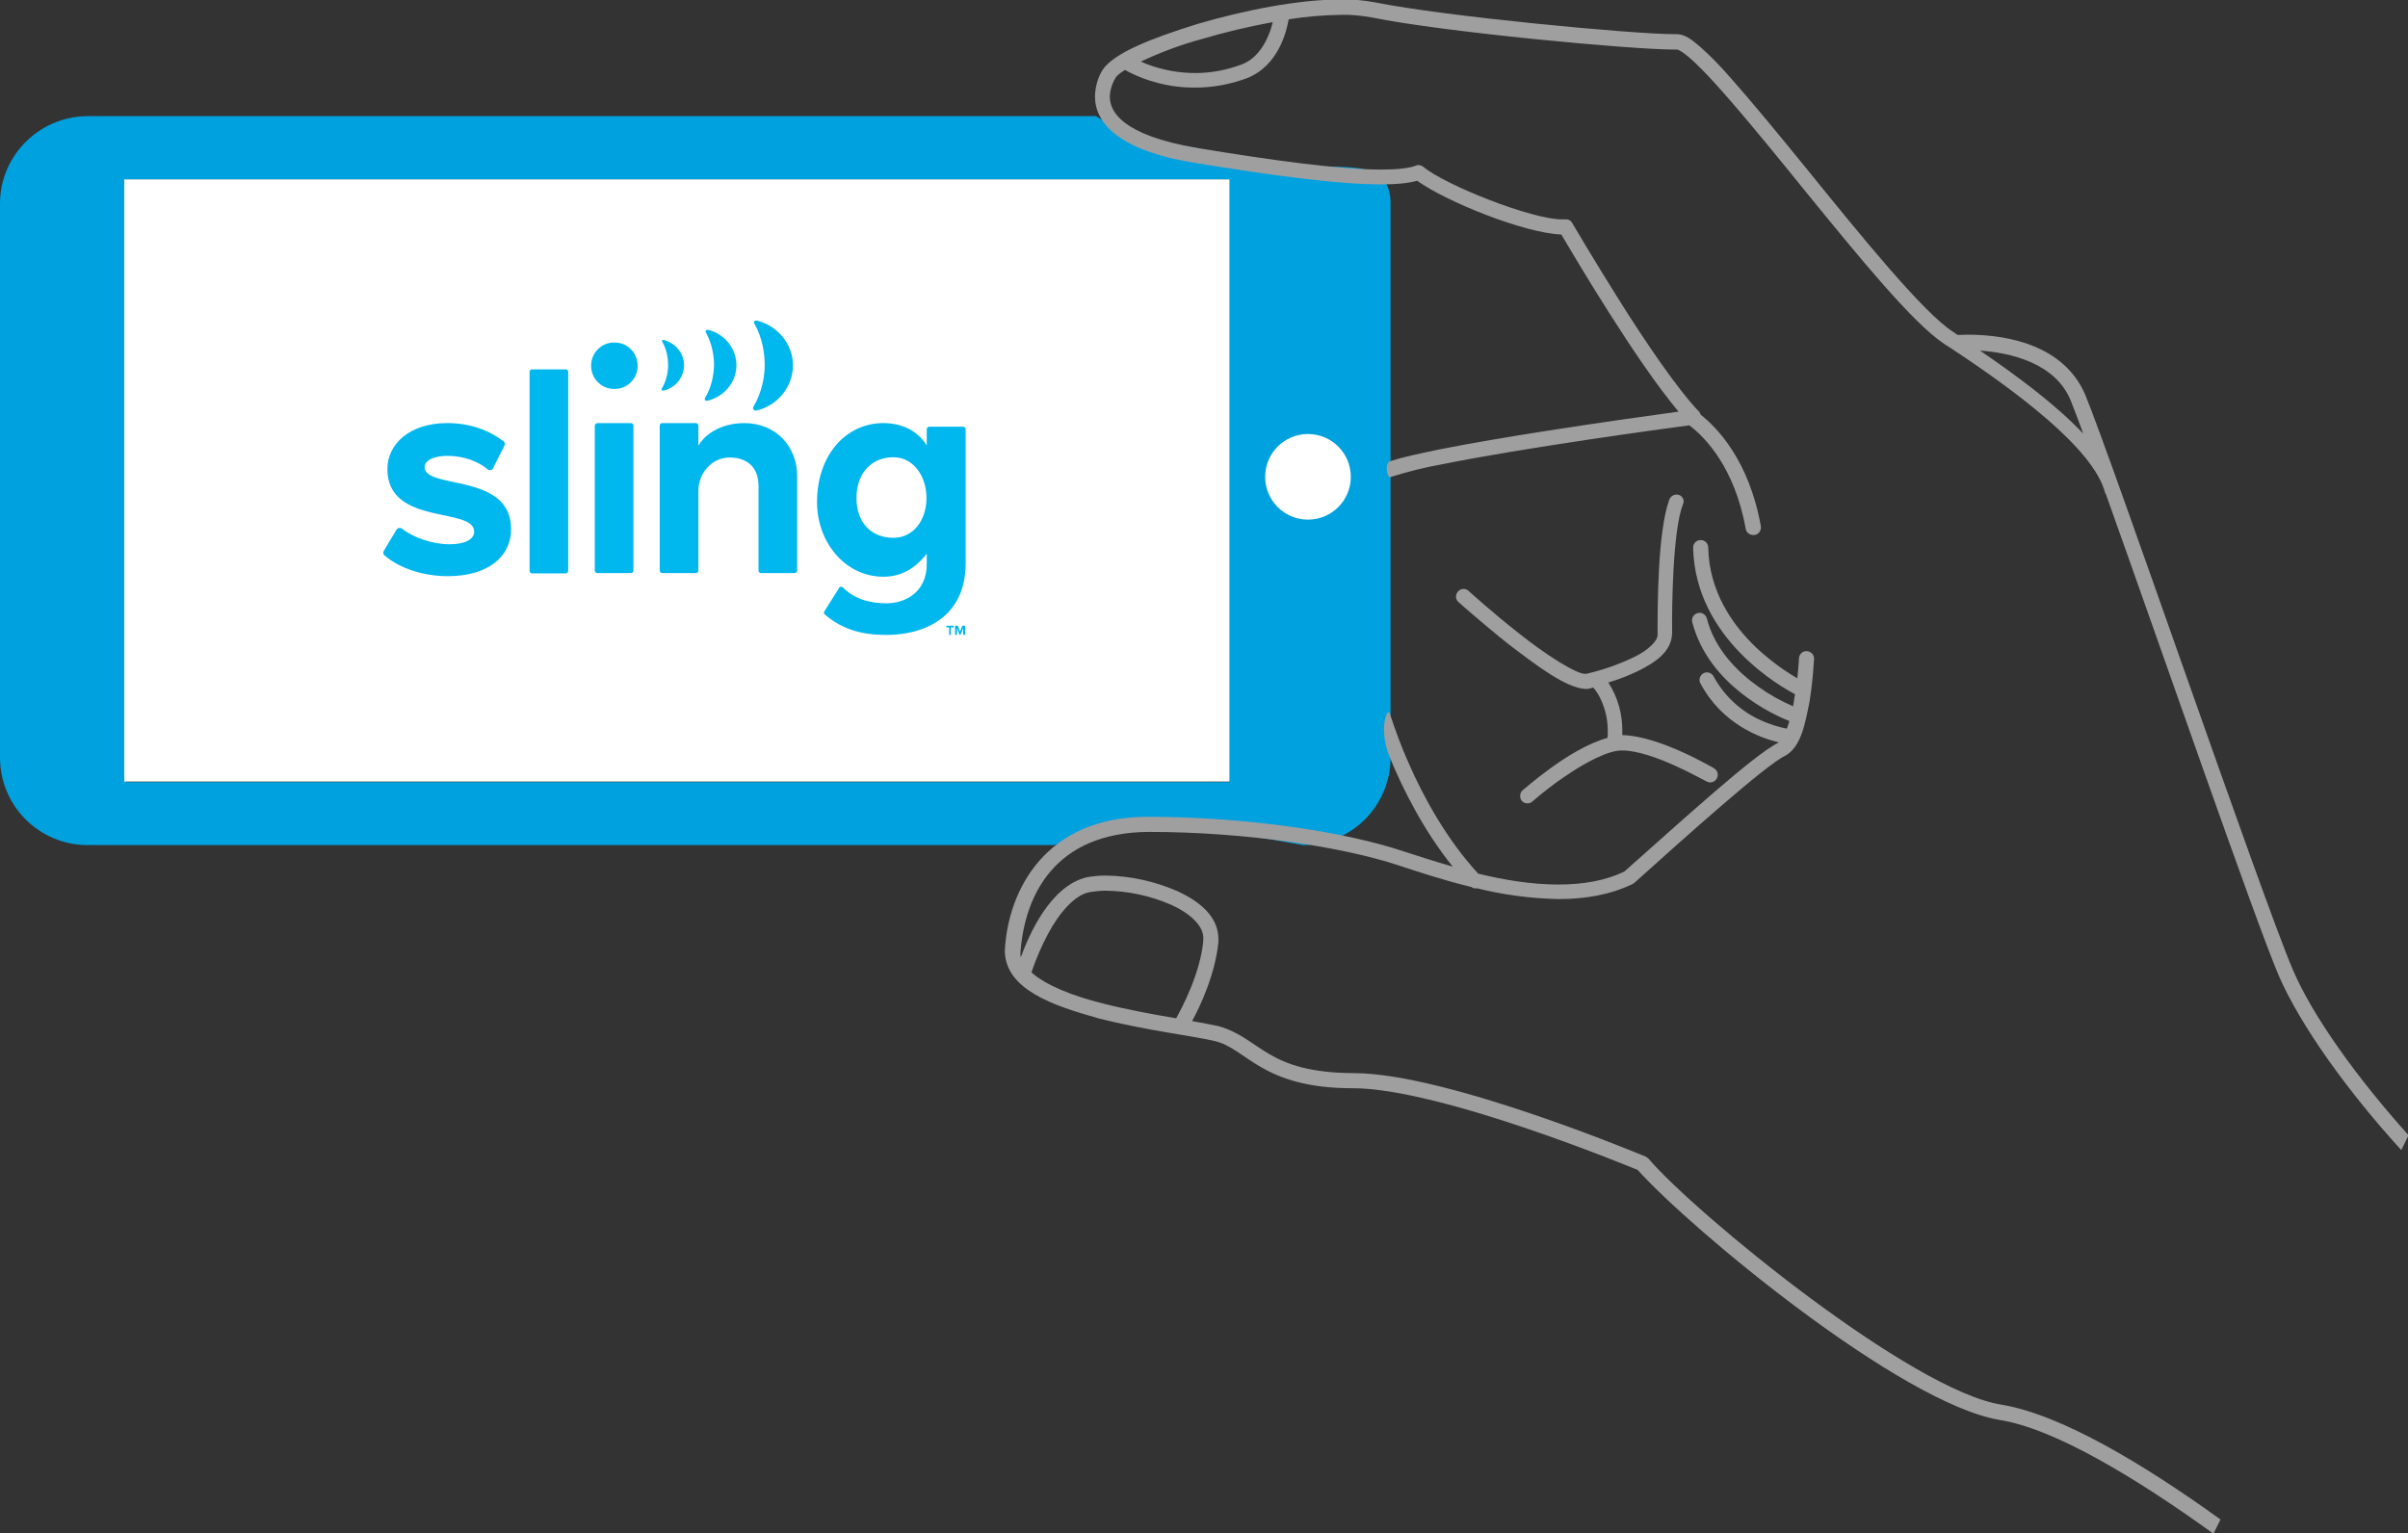 <?xml version="1.0" encoding="utf-8"?>
<!-- Generator: Adobe Illustrator 26.0.1, SVG Export Plug-In . SVG Version: 6.00 Build 0)  -->
<svg version="1.1" id="Design_HERE" xmlns="http://www.w3.org/2000/svg" xmlns:xlink="http://www.w3.org/1999/xlink" x="0px"
	 y="0px" viewBox="0 0 860.3 547.9" style="enable-background:new 0 0 860.3 547.9;" xml:space="preserve">
<rect x="0" y="0" width="860.3" height="547.9" fill="#333333" stroke="none"/>
<style type="text/css">
	.st0{fill:#00A1DF;}
	.st1{fill:#FFFFFF;}
	.st2{fill:#9F9FA0;}
	.st3{fill:#00B7EE;}
</style>
<path class="st0" d="M0,72.8v197.9C0,288,14,302,31.3,302h345.4l27.5-8l34.5,3.2l26.8,4.8c17.3,0,31.3-14,31.3-31.3l0,0V72.8
	c0-15.1-13.7-13.1-31-13.1L444,57.8l-16.3-4.9l-22.2-3.1l-14-8.3H31.3C14,41.6,0,55.6,0,72.8z M439.4,64.1v215.4H45.1V64.1H439.4z"
	/>
<rect x="44.4" y="64.1" class="st1" width="394.9" height="215.2"/>
<path class="st2" d="M599.9,176.9c-1.4-0.5-2.9,0.2-3.5,1.6c-4.3,11.8-4.2,39.2-4.2,48.1c0.3,2.2-3.3,5.9-9,8.5
	c-5.3,2.5-10.8,4.4-16.5,5.7h-0.3c-3,0.3-14.6-7.1-23.9-14.6c-9.6-7.5-17.9-15.1-17.9-15.1c-1.1-1-2.9-0.8-3.8,0.4
	c-0.9,1.1-0.8,2.7,0.2,3.6c0,0,8.5,7.6,18.2,15.3c10,7.6,20.2,15.4,27.2,15.8c0.5,0,0.9,0,1.4-0.1l1.4-0.4c0,0.1,0.1,0.2,0.2,0.2
	l0,0c1,1.2,1.8,2.5,2.4,3.8c1.8,3.7,2.7,7.9,2.6,12c0,0.6,0,1.3-0.1,2c-13.7,3.7-30,18.6-30.3,18.7c-1.1,1-1.2,2.7-0.3,3.8
	c0.5,0.6,1.3,0.9,2,0.9s1.3-0.2,1.8-0.7l0,0c3.8-3.3,7.8-6.4,12-9.2c6.7-4.6,15.1-9.1,19.9-9c5.4-0.1,13,2.7,19.2,5.5s11,5.6,11,5.5
	c1.3,0.8,2.9,0.4,3.7-0.9s0.4-2.9-0.9-3.7c0,0-0.1,0-0.1-0.1c-0.2,0-19.2-11.5-32.7-11.8c0-0.4,0-0.8,0-1.2c0.1-6.2-1.6-12.4-5-17.6
	c3.7-1.1,7.3-2.5,10.8-4.2c6-3,11.8-6.8,12-13.4c-0.1-8.6,0.1-36.5,3.9-46.2C601.9,179,601.3,177.4,599.9,176.9z"/>
<path class="st2" d="M426.9,58.2c26.7,4.4,51,7.7,66.6,7.7c5.3,0,9.5-0.4,12.8-1.3c10.5,7.5,38.2,18.7,51.5,19.2
	c4.5,7.6,26.7,45.3,41.9,63.3c-8.7,1.2-27.6,3.8-47.3,6.9c-13.4,2.1-27.1,4.4-38.1,6.6c-7.3,1.5-13.3,2.8-17.6,4.2
	c-2.2,0.7-1.1,6.1,0,5.7c6.1-1.9,12.3-3.5,18.6-4.6c29.3-5.9,78.3-12.6,88.2-13.9l0.7,0.5c4.9,3.9,15.5,14.4,19.5,36.5
	c0.2,1.3,1.4,2.2,2.7,2.2c0.2,0,0.3,0,0.5,0c1.5-0.3,2.4-1.7,2.2-3.1l0,0c-4.2-23.7-15.8-35.4-21.5-39.9c-0.1-0.4-0.3-0.7-0.5-1
	c-7.8-8.1-19.3-25.1-28.6-39.9s-16.8-27.6-16.8-27.6c-0.5-0.9-1.4-1.4-2.4-1.3h-0.8c-10.8,0.3-42.5-12.4-50-18.8
	c-0.8-0.6-1.8-0.8-2.7-0.4c-2.2,0.9-6.6,1.4-12.3,1.4c-14.9,0-39.1-3.3-65.7-7.7c-27.5-4.7-31.3-13.3-31.3-18.4
	c0.1-2.3,0.8-4.6,2-6.6c0.3-0.7,1.5-1.7,3.4-2.9c7.7,4.2,16.4,6.4,25.2,6.3h0.1c6.3,0,12.5-1.2,18.4-3.4c11.4-4.6,14.1-17.1,14.8-21
	c6.2-1,12.5-1.5,18.8-1.6c3.6-0.1,7.2,0.3,10.7,0.9c26,5.3,92.9,11.5,107.9,11.5h1.4l0,0c0.5,0.1,0.9,0.4,1.3,0.6
	c7.3,4.3,26,27.2,44.7,50.3c19,23.3,38.1,46.8,49.4,54.3l2.5,1.6l0,0c22.1,14.6,51,35.7,55,51.7c0.1,0.2,0.3,0.3,0.3,0.5
	c19.3,54,53,151.4,61.7,171.9c7.9,18.2,25,41.8,43.8,62.4l2.6-5.3c-18-20-34.3-42.5-41.4-59.3c-11.1-26-64.6-182.3-74.1-205.3
	c-8.5-19.9-32.5-21.5-42.1-21.5c-1.5,0-2.7,0.1-3.5,0.1l-1.9-1.3c-10.4-6.8-32-33.3-51.9-57.9c-10-12.3-19.7-24.1-27.6-33
	c-3.3-3.8-6.8-7.4-10.5-10.7c-3.1-2.6-5.2-4.4-8.3-4.6c0,0,0,0-0.1,0s-0.3,0-0.4,0h-0.9c-14.2,0-81.6-6.3-106.8-11.4
	c-3.9-0.7-7.9-1.1-11.8-1c-15.3,0-34.9,3.9-51.5,8.8C411,13.8,397.9,19,393.9,25c-1.7,2.8-2.6,6-2.7,9.3
	C391.1,43.4,398.8,53.7,426.9,58.2z M739.9,143.4c1,2.4,2.5,6.5,4.4,11.6c-10-10.6-24-20.9-36.9-29.7
	C717.9,126,734.5,129.6,739.9,143.4L739.9,143.4z M429.2,14c8.4-2.5,16.9-4.5,25.5-6.1c-0.4,1.7-0.9,3.3-1.6,4.9
	c-1.7,4.1-4.7,8.4-9.4,10.2c-5.3,2-10.9,3.1-16.6,3.1s-11.3-1-16.6-2.9c-1.1-0.4-2-0.8-2.9-1.2C414.6,18.7,421.8,16,429.2,14z"/>
<path class="st2" d="M793.3,543c-27.2-19.6-56.7-37.4-78.1-41c-32.1-4.9-109.5-68.3-126.3-88l-1-0.7c-0.2,0-70.5-29.7-104.1-29.8
	c-31.6-0.1-33.2-12.5-48.5-16.8c-2.2-0.5-5.5-1.1-9.4-1.8c2.9-5.3,8.3-16.8,9.4-28.3c0-0.5,0-0.8,0-1.2c-0.1-8-6.9-13.4-14.8-17
	c-8.1-3.5-16.8-5.4-25.5-5.5c-2.2,0-4.5,0.2-6.7,0.6c-13.2,3.1-20.8,20.9-23.6,28.6c-0.1-0.6-0.2-1.1-0.1-1.7c0-0.2,0-0.3,0-0.4
	c1.6-20.2,12.3-42.5,45.8-42.7c34.7,0,69.6,5.4,89.4,12c7,2.3,16,5.3,25.9,7.7c0.4,0.3,0.9,0.5,1.4,0.5c0.1,0,0.3,0,0.4-0.1
	c9.6,2.4,19.5,3.7,29.4,3.9c9.3,0,18.4-1.5,26.4-5.4l0.6-0.4c18.7-16.8,47.5-42.6,53.9-45.4c5.8-3.3,7.1-11.6,8.7-19.4
	c0.8-5,1.3-10.1,1.6-15.2c0.1-1.5-1.1-2.7-2.6-2.8s-2.7,1.1-2.8,2.6c0,0-0.1,3-0.6,7.1c-5.3-3.1-10.2-6.8-14.7-11
	c-8.5-8.1-16.8-20.1-17.1-35.7c0-1.5-1.2-2.7-2.7-2.7s-2.7,1.2-2.7,2.7c0.7,32.8,31.9,50,36.4,52.4c-0.1,0.6-0.2,1.2-0.3,1.8
	c-0.1,0.8-0.2,1.6-0.4,2.5c-4.4-1.9-8.5-4.2-12.4-7c-7.5-5.3-15.6-13.4-18.4-24.4c-0.4-1.4-1.8-2.3-3.3-1.9
	c-1.4,0.4-2.3,1.8-1.9,3.3l0,0c5.9,22.5,28.9,33,34.7,35.3c-0.3,1-0.6,1.9-0.9,2.7c-3.1-0.6-6.2-1.6-9.1-2.9
	c-7.3-3.2-13.3-8.8-17.1-15.8c-0.7-1.3-2.3-1.8-3.6-1.1s-1.8,2.3-1.1,3.6c7.8,14.7,21.6,19.6,28,21.1l-0.1,0.1
	c-8.5,4-35.9,29.1-55,46c-6.9,3.4-15,4.7-23.7,4.7c-9.4,0-19.3-1.6-28.6-3.9c-11.3-12.3-19.5-27.3-24.8-39.4
	c-2.6-5.8-4.8-11.8-6.8-17.9c-0.7-2.3-4.3,5.4,0.1,15.9c4.6,11.2,11.9,25.8,22.4,38.9c-6.6-1.9-12.7-3.9-17.7-5.5
	c-20.6-6.9-55.8-12.3-91.1-12.3c-36.5-0.1-50,26-51.2,47.6c0,0.3,0,0.6,0,0.9c0.7,13.2,16.9,18.9,33.4,23.5
	c16.7,4.3,35.1,6.5,41.4,8.1c11.6,2.5,16.7,17,49.8,16.9c15.4,0,41.2,7.3,62.8,14.7c19.4,6.6,35.5,13.2,38.7,14.5
	c19,21.2,93.7,83.2,129.1,89.3c19.9,3.1,49.3,21,76.6,40.7L793.3,543z M394,358.6c-10.9-2.7-20.5-6.6-25.5-11.1
	c0.1-0.1,0.1-0.2,0.1-0.3c1.6-4.7,3.6-9.3,5.9-13.6c3.8-7.1,9.4-13.9,14.9-14.8c1.9-0.3,3.8-0.5,5.6-0.5c8,0.1,16,1.8,23.3,5
	c7.2,3.2,11.8,7.8,11.6,12.1c0,0.3,0,0.5,0,0.7c-1,11.5-7.5,23.9-9.7,27.8C412.5,362.6,403,360.9,394,358.6z"/>
<circle class="st1" cx="467.3" cy="170.4" r="15.3"/>
<path class="st3" d="M189.2,132.9v71.1c0,0.5,0.4,0.9,0.9,0.9h12c0.5,0,0.9-0.4,0.9-0.9v-71.1c0-0.5-0.4-0.9-0.9-0.9h-12
	C189.6,132,189.2,132.4,189.2,132.9z M151.7,166.9c0-2.3,3.2-4,8.2-4c5.7,0,11,2,14.3,4.8c0.5,0.5,1.4,0.4,1.8-0.1
	c0.1-0.1,0.1-0.1,0.1-0.2l4.1-8.1c0.3-0.5,0.2-1.2-0.3-1.6c-5-3.8-11.7-6.5-20.1-6.5c-13.7,0-21.4,7.7-21.4,16.4
	c0,20.5,31,13.4,31,22.4c0,2.5-2.8,4.5-8.8,4.5c-5.9,0-12.9-2.3-17-5.6c-0.6-0.4-1.4-0.3-1.8,0.2c0,0-0.1,0.1-0.1,0.1l-4.6,7.7
	c-0.3,0.5-0.2,1.2,0.3,1.6c5.5,4.7,13.9,7.4,22.6,7.4c14.5,0,22.6-7.1,22.6-16.8C182.6,168.7,151.7,175.1,151.7,166.9z M212.5,152.1
	v51.8c0,0.5,0.4,0.9,0.9,0.9c0,0,0,0,0,0h12c0.5,0,0.9-0.4,0.9-0.9v-51.8c0-0.5-0.4-0.9-0.9-0.9h-12
	C212.9,151.3,212.5,151.7,212.5,152.1C212.5,152.1,212.5,152.1,212.5,152.1L212.5,152.1z M271,203.9c0,0.5,0.4,0.9,0.9,0.9h12
	c0.5,0,0.9-0.4,0.9-0.9V170c0-10.2-7.4-18.8-18.9-18.8c-8.6,0-14.3,4.3-16.4,8.1v-7.2c0-0.5-0.4-0.9-0.9-0.9h-12
	c-0.5,0-0.9,0.4-0.9,0.9v51.8c0,0.5,0.4,0.9,0.9,0.9h12c0.5,0,0.9-0.4,0.9-0.9v-28.4c0-6.3,4.7-12,11.2-12c5.6,0,10.3,2.9,10.3,10.2
	L271,203.9z M294.5,218.5c-0.2,0.4-0.2,0.8,0.2,1.1c6.3,5.4,13.2,7.3,22,7.3c12.9,0,28.3-5.8,28.3-25.7v-47.8c0-0.5-0.4-0.9-0.9-0.9
	h-12.1c-0.5,0-0.9,0.4-0.9,0.9v5.8c-3.4-5.5-9.2-8-15.5-8c-13.2,0-23.7,11.2-23.7,28.3c0,14.2,10,26.6,23.7,26.6
	c6.5,0,11.4-3,15.5-8.2v3.6c0,10.3-7.8,14.1-14.4,14.1c-6.2,0-11.5-1.6-15.6-5.7c-0.3-0.3-0.9-0.3-1.2,0c0,0-0.1,0.1-0.1,0.2
	L294.5,218.5z M319.2,192.2c-7.8,0-13.2-5.3-13.2-14.2c0-9,5.4-14.6,13.2-14.6c7.1,0,11.8,6.7,11.8,14.6S326.3,192.2,319.2,192.2z
	 M211.2,130.6c0-4.6,3.8-8.3,8.4-8.2c4.6,0,8.3,3.8,8.2,8.4c0,4.6-3.8,8.3-8.4,8.2C214.8,139,211.1,135.2,211.2,130.6
	C211.2,130.6,211.2,130.6,211.2,130.6z M236.4,138.9c1.8-3,2.3-6.2,2.3-8.4c0-2.2-0.4-5.4-2.1-8.4c-0.3-0.5,0.2-0.7,0.6-0.6
	c4.1,1.1,7.2,4.7,7.2,9.1l0,0.1c-0.1,4.3-3.2,8-7.4,8.9C236.6,139.7,236.2,139.4,236.4,138.9z M251.9,142.2
	c2.5-4.1,3.1-8.6,3.2-11.7c0-3.1-0.6-7.5-2.9-11.7c-0.4-0.7,0.3-1,0.9-0.9c5.8,1.5,10,6.6,10,12.7l0,0.1
	c-0.1,6.1-4.5,11.1-10.3,12.5C252.1,143.3,251.5,142.9,251.9,142.2L251.9,142.2z M270.6,114.6c7.3,1.9,12.7,8.4,12.7,16l0,0.1
	c-0.1,7.7-5.6,14.3-13,16c-0.7,0.2-1.6-0.5-1.1-1.4c3.1-5.2,4-10.9,4-14.8c0-3.9-0.7-9.6-3.7-14.9
	C269,114.8,269.9,114.4,270.6,114.6z M339,226.9h0.7v-2.7h1v-0.6h-2.6v0.6h1V226.9z M343.7,225.6l0.4-1.1v2.4h0.7v-3.3h-1l-0.8,2.1
	l-0.8-2.1h-1v3.3h0.7v-2.4l0.9,2.4h0.3L343.7,225.6"/>
</svg>
